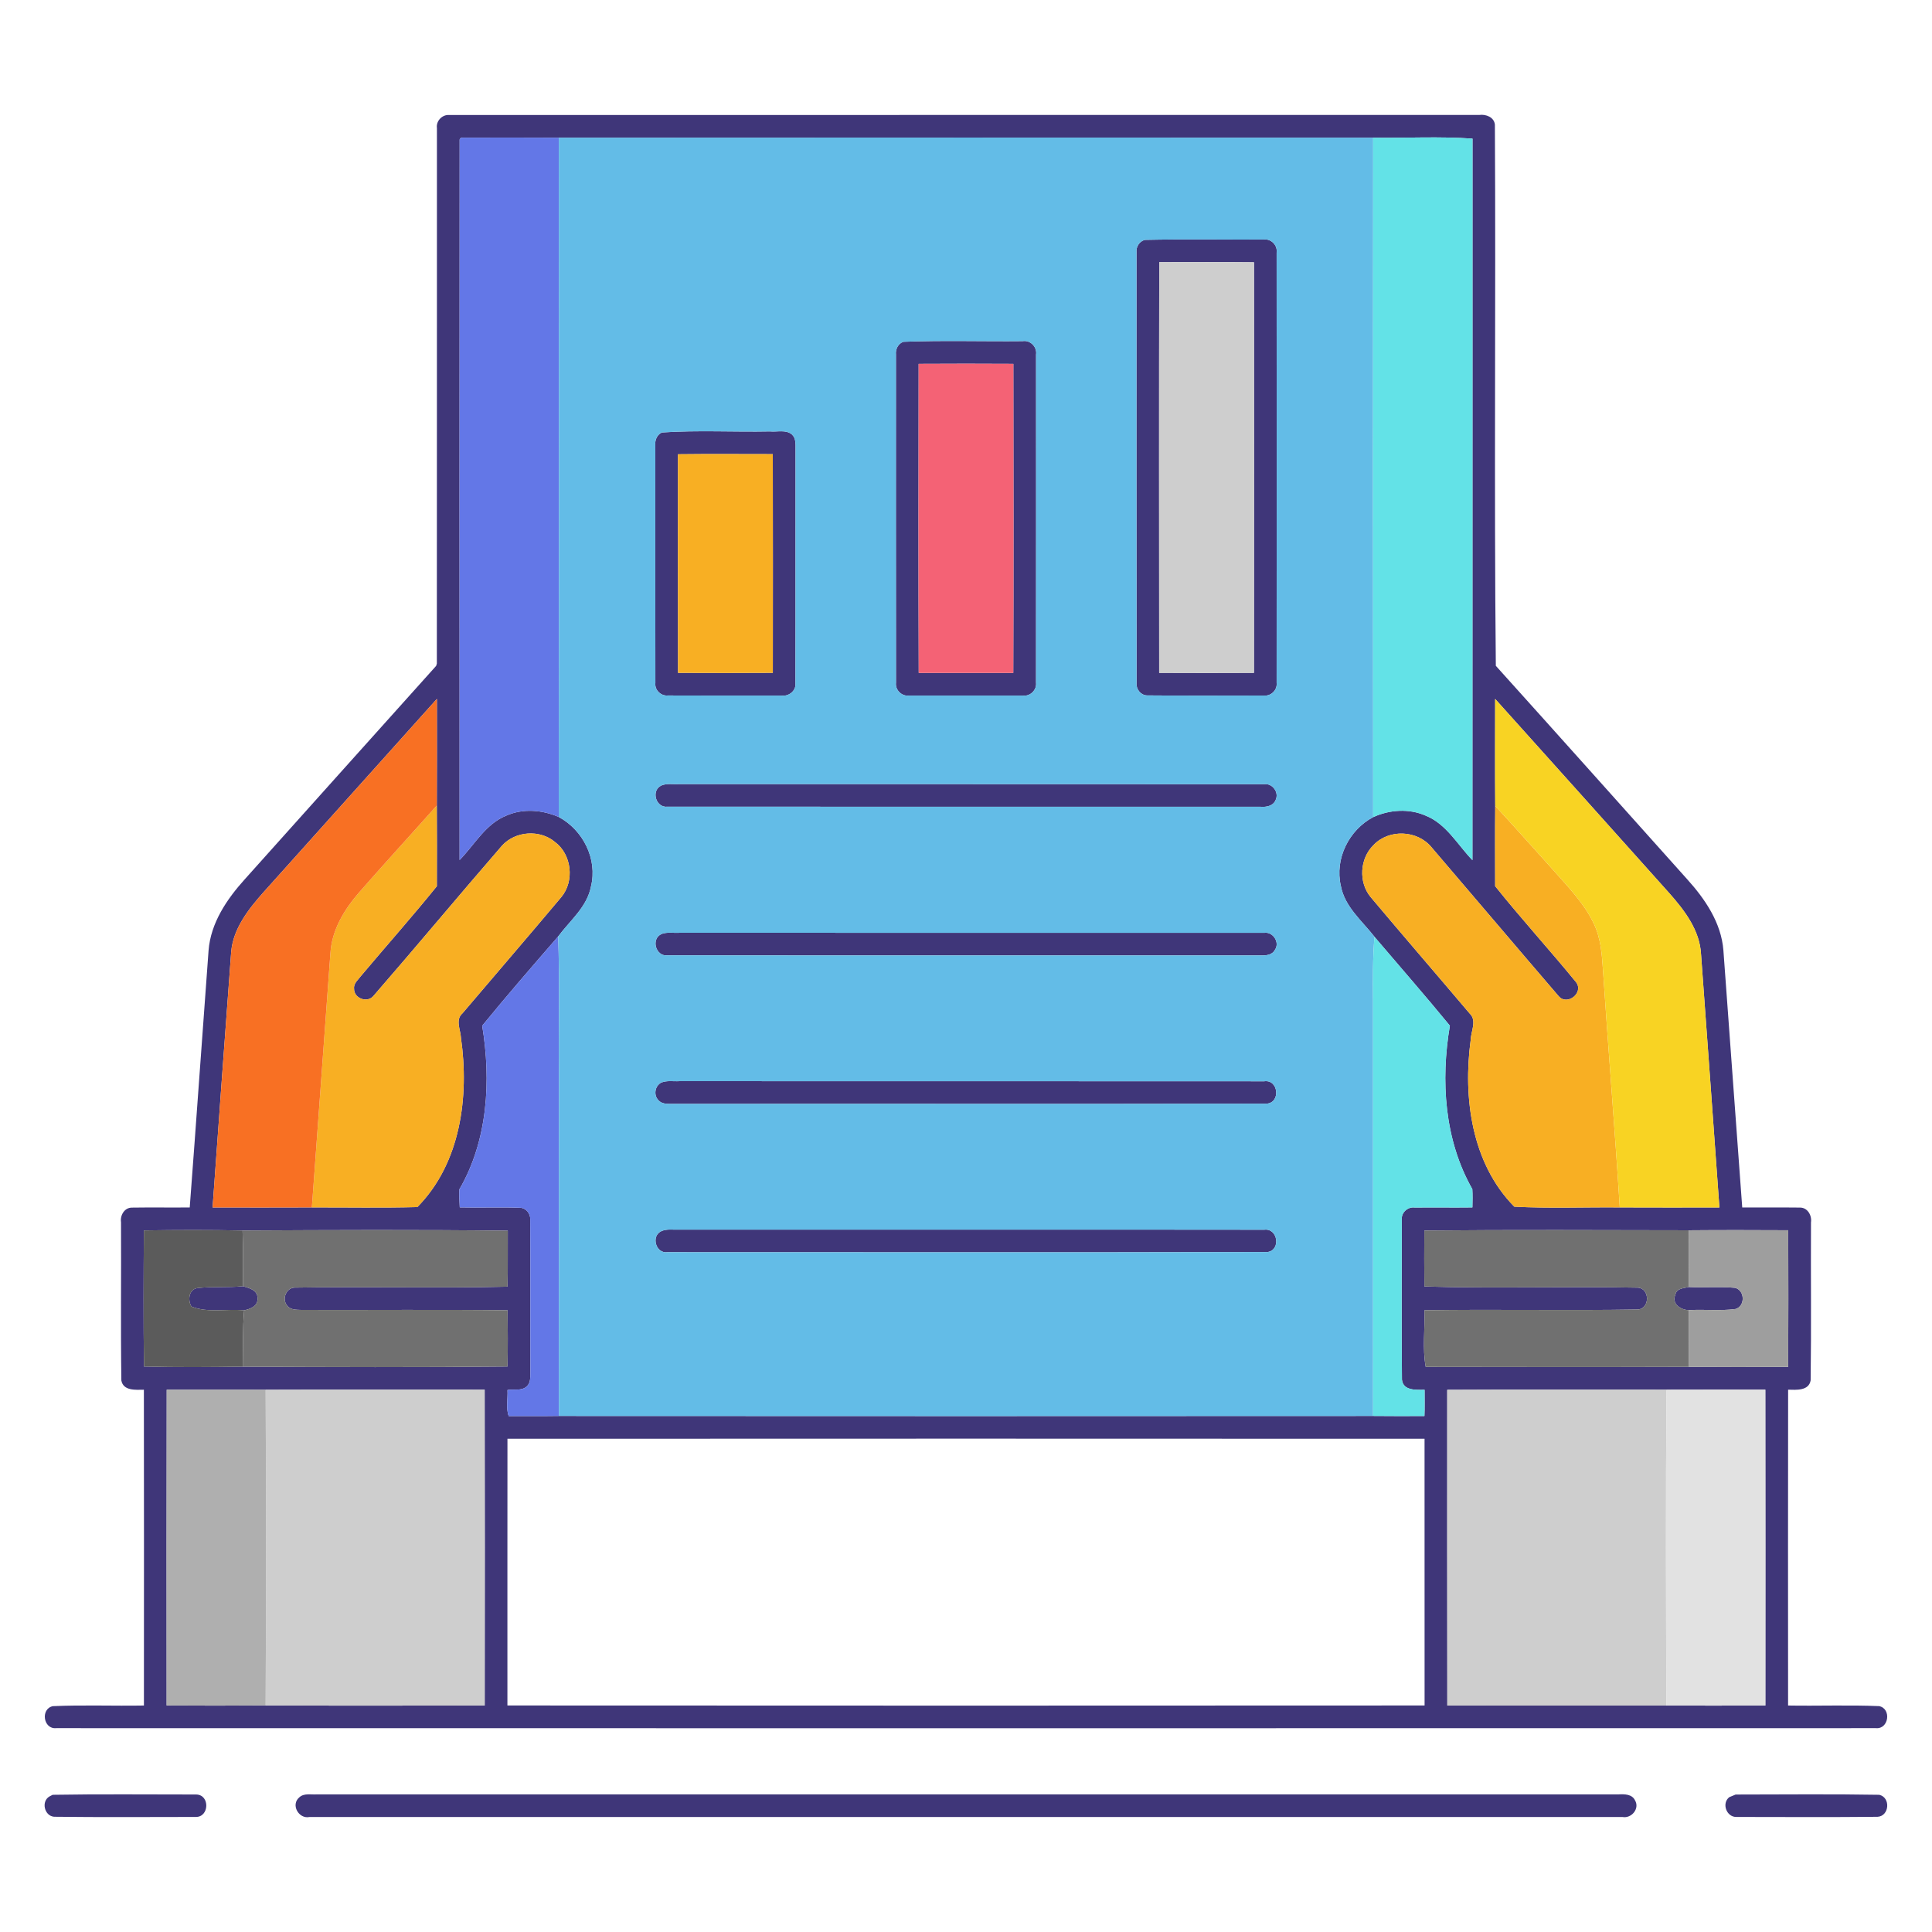<?xml version="1.0" encoding="UTF-8" ?>
<!DOCTYPE svg PUBLIC "-//W3C//DTD SVG 1.1//EN" "http://www.w3.org/Graphics/SVG/1.1/DTD/svg11.dtd">
<svg width="512pt" height="512pt" viewBox="0 0 512 512" version="1.1" xmlns="http://www.w3.org/2000/svg">
<g id="#3f3679ff">
<path fill="#3f3679" opacity="1.00" d=" M 115.79 33.95 C 115.51 32.06 117.21 30.30 119.09 30.48 C 210.08 30.45 301.07 30.48 392.06 30.46 C 393.79 30.23 395.95 31.04 396.16 33.02 C 396.43 80.81 395.92 128.69 396.41 176.45 C 413.34 195.23 430.18 214.10 447.06 232.94 C 451.85 238.23 456.15 244.53 456.72 251.86 C 458.41 274.57 460.01 297.29 461.71 320.00 C 466.81 320.02 471.90 319.96 477.00 320.02 C 479.03 320.00 480.21 322.11 479.93 323.95 C 479.86 337.89 480.03 351.85 479.84 365.80 C 479.37 368.63 476.01 368.33 473.87 368.28 C 473.83 396.18 473.84 424.08 473.86 451.98 C 481.90 452.12 489.96 451.80 497.99 452.14 C 501.31 452.82 500.55 458.30 497.14 457.98 C 336.38 458.01 175.63 458.01 14.88 457.98 C 11.47 458.31 10.68 452.86 14.00 452.15 C 22.03 451.79 30.09 452.12 38.14 451.98 C 38.16 424.08 38.17 396.18 38.13 368.29 C 35.99 368.32 32.68 368.64 32.16 365.84 C 31.96 351.87 32.14 337.88 32.07 323.90 C 31.79 322.08 32.98 320.02 34.97 320.03 C 40.07 319.95 45.18 320.04 50.28 319.99 C 52.01 297.30 53.58 274.60 55.27 251.91 C 55.83 244.59 60.12 238.27 64.91 232.97 C 81.79 214.13 98.67 195.29 115.58 176.47 L 115.77 175.86 C 115.81 128.56 115.77 81.25 115.79 33.95 M 122.16 36.49 L 121.81 36.95 C 121.76 100.60 121.78 164.26 121.80 227.92 C 125.76 223.87 128.67 218.36 134.16 216.15 C 138.59 214.19 143.70 214.62 148.07 216.51 C 154.52 219.97 158.40 227.68 156.62 234.90 C 155.59 240.36 151.06 243.93 147.92 248.17 C 141.13 255.98 134.34 263.82 127.79 271.83 C 130.18 286.39 129.29 302.18 121.74 315.20 C 121.65 316.79 121.76 318.38 121.84 319.97 C 127.22 320.11 132.60 319.86 137.98 320.08 C 139.47 320.19 140.59 321.68 140.51 323.13 C 140.60 336.43 140.51 349.73 140.56 363.03 C 140.47 364.53 140.83 366.37 139.52 367.48 C 138.14 368.67 136.14 368.07 134.49 368.37 C 134.63 370.63 134.03 373.14 134.81 375.27 C 139.24 375.26 143.67 375.31 148.11 375.24 C 220.03 375.29 291.96 375.28 363.88 375.24 C 368.41 375.30 372.95 375.27 377.49 375.26 C 377.59 372.94 377.52 370.62 377.53 368.31 C 375.32 368.33 371.85 368.60 371.53 365.63 C 371.40 351.47 371.48 337.30 371.49 323.13 C 371.35 321.30 373.11 319.76 374.91 320.01 C 380.01 319.96 385.11 320.04 390.20 319.98 C 390.24 318.35 390.28 316.73 390.18 315.12 C 382.75 302.09 381.77 286.35 384.23 271.81 C 377.71 263.86 370.92 256.11 364.25 248.26 L 364.25 248.25 C 360.95 244.02 356.38 240.33 355.34 234.78 C 353.66 227.62 357.47 219.95 363.90 216.55 C 368.24 214.57 373.38 214.21 377.81 216.15 C 383.33 218.36 386.26 223.87 390.21 227.95 C 390.24 164.22 390.20 100.48 390.23 36.74 C 381.60 36.11 372.65 36.62 363.90 36.49 C 291.96 36.46 220.02 36.44 148.09 36.50 C 139.45 36.44 130.81 36.47 122.16 36.49 M 69.69 236.61 C 65.77 241.06 61.81 246.09 61.27 252.22 C 59.61 274.81 57.94 297.40 56.34 319.99 C 65.11 320.00 73.88 320.02 82.65 319.98 C 91.97 319.96 101.30 320.13 110.60 319.89 C 122.09 308.25 124.37 290.61 122.16 275.05 C 122.06 272.89 120.58 270.26 122.57 268.53 C 131.28 258.27 140.08 248.07 148.74 237.76 C 152.31 233.48 151.52 226.43 147.03 223.10 C 143.03 219.77 136.58 220.23 133.07 224.07 C 121.61 237.29 110.42 250.75 98.94 263.96 C 97.29 265.90 93.75 264.55 93.83 262.00 C 93.67 260.58 94.92 259.66 95.66 258.64 C 102.34 250.70 109.26 242.92 115.77 234.86 C 115.79 227.73 115.80 220.60 115.76 213.47 C 115.81 204.05 115.78 194.63 115.78 185.22 C 100.41 202.35 85.05 219.48 69.69 236.61 M 396.23 185.22 C 396.22 194.67 396.18 204.12 396.25 213.57 C 396.18 220.66 396.22 227.75 396.23 234.84 C 403.14 243.49 410.66 251.71 417.68 260.30 C 419.81 263.11 415.29 266.65 413.05 263.98 C 401.79 250.88 390.63 237.68 379.39 224.56 C 375.65 219.95 368.03 219.63 363.97 223.98 C 360.34 227.54 359.98 233.80 363.23 237.73 C 371.91 248.06 380.74 258.27 389.46 268.57 C 391.48 270.46 389.81 273.26 389.75 275.58 C 387.68 290.92 389.99 308.31 401.30 319.78 C 410.55 320.28 419.95 319.89 429.26 319.98 C 438.06 320.03 446.86 319.99 455.66 319.99 C 454.08 297.61 452.40 275.24 450.79 252.86 C 450.46 246.51 446.41 241.24 442.36 236.67 C 426.98 219.52 411.64 202.33 396.23 185.22 M 38.13 326.08 C 38.05 338.10 38.00 350.13 38.15 362.15 C 46.87 362.37 55.61 362.31 64.33 362.18 C 87.72 362.31 111.13 362.38 134.51 362.14 C 134.59 357.17 134.58 352.20 134.52 347.23 C 116.33 347.02 98.12 347.20 79.92 347.14 C 78.53 347.08 76.82 347.20 75.98 345.82 C 74.69 344.14 75.91 341.28 78.06 341.23 C 96.87 340.91 115.71 341.41 134.51 340.98 C 134.61 336.04 134.53 331.09 134.57 326.15 C 111.15 325.87 87.71 325.97 64.28 326.10 C 55.57 325.92 46.84 325.94 38.13 326.08 M 377.46 326.11 C 377.43 331.05 377.42 335.99 377.47 340.93 C 396.29 341.49 415.17 340.86 434.00 341.24 C 437.29 341.39 437.30 346.89 433.99 347.03 C 415.16 347.35 396.31 346.94 377.48 347.23 C 377.66 352.20 376.93 357.39 377.83 362.24 C 401.08 362.28 424.34 362.31 447.60 362.23 C 456.36 362.30 465.13 362.29 473.89 362.23 C 473.95 350.17 473.93 338.10 473.90 326.03 C 465.13 325.99 456.35 325.96 447.58 326.04 C 424.21 326.01 400.83 325.88 377.46 326.11 M 44.18 368.29 C 44.12 396.18 44.15 424.08 44.16 451.97 C 52.90 452.02 61.65 452.03 70.39 451.96 C 89.74 452.04 109.10 452.00 128.45 451.98 C 128.47 424.08 128.50 396.18 128.44 368.28 C 109.09 368.28 89.74 368.23 70.39 368.30 C 61.65 368.24 52.91 368.27 44.18 368.29 M 383.53 368.32 C 383.54 396.21 383.50 424.09 383.55 451.98 C 402.90 452.01 422.25 452.00 441.60 451.99 C 450.34 452.00 459.09 452.02 467.84 451.98 C 467.85 424.08 467.87 396.18 467.83 368.27 C 459.10 368.26 450.37 368.25 441.65 368.28 C 422.28 368.29 402.90 368.21 383.53 368.32 M 134.48 381.29 C 134.45 404.85 134.48 428.41 134.47 451.97 C 215.49 452.02 296.51 452.02 377.53 451.97 C 377.52 428.41 377.54 404.85 377.52 381.29 C 296.51 381.25 215.49 381.25 134.48 381.29 Z" />
<path fill="#3f3679" opacity="1.00" d=" M 303.40 63.57 C 313.89 63.34 324.41 63.53 334.91 63.48 C 336.85 63.21 338.61 65.01 338.32 66.95 C 338.34 104.96 338.35 142.97 338.32 180.98 C 338.55 182.82 336.83 184.53 335.00 184.32 C 324.67 184.33 314.33 184.39 304.00 184.29 C 302.35 184.28 301.06 182.66 301.20 181.07 C 301.15 143.01 301.18 104.94 301.18 66.88 C 301.03 65.43 301.95 63.94 303.40 63.57 M 307.21 69.48 C 307.14 105.76 307.17 142.04 307.19 178.31 C 315.56 178.35 323.94 178.35 332.31 178.31 C 332.36 142.05 332.34 105.78 332.32 69.51 C 323.95 69.42 315.58 69.48 307.21 69.48 Z" />
<path fill="#3f3679" opacity="1.00" d=" M 239.39 90.58 C 249.91 90.16 260.48 90.51 271.02 90.40 C 273.05 90.08 274.87 91.94 274.57 93.96 C 274.57 122.95 274.59 151.93 274.56 180.92 C 274.79 182.87 272.99 184.62 271.03 184.33 C 261.01 184.34 250.98 184.34 240.95 184.33 C 239.01 184.61 237.21 182.88 237.44 180.94 C 237.41 151.95 237.43 122.95 237.43 93.96 C 237.28 92.55 238.01 91.07 239.39 90.58 M 243.45 96.43 C 243.41 123.73 243.37 151.03 243.47 178.32 C 251.82 178.34 260.18 178.34 268.53 178.32 C 268.63 151.03 268.59 123.73 268.55 96.43 C 260.18 96.38 251.82 96.38 243.45 96.43 Z" />
<path fill="#3f3679" opacity="1.00" d=" M 175.41 114.61 C 184.89 113.97 194.50 114.52 204.03 114.33 C 205.96 114.53 208.27 113.77 209.89 115.16 C 210.93 116.13 210.83 117.64 210.83 118.93 C 210.80 139.66 210.86 160.38 210.80 181.11 C 210.98 183.13 208.96 184.64 207.05 184.33 C 197.02 184.32 186.98 184.37 176.94 184.31 C 175.15 184.49 173.46 182.83 173.68 181.02 C 173.64 159.99 173.67 138.97 173.67 117.94 C 173.52 116.59 174.15 115.19 175.41 114.61 M 179.67 120.38 C 179.67 139.69 179.64 159.00 179.69 178.31 C 188.06 178.35 196.44 178.35 204.81 178.30 C 204.82 158.99 204.85 139.67 204.80 120.35 C 196.42 120.35 188.05 120.28 179.67 120.38 Z" />
<path fill="#3f3679" opacity="1.00" d=" M 175.20 208.19 C 176.69 207.53 178.39 207.89 179.97 207.79 C 231.66 207.82 283.35 207.77 335.04 207.82 C 337.18 207.54 339.01 209.97 338.08 211.95 C 337.47 213.59 335.57 213.94 334.04 213.80 C 281.66 213.78 229.29 213.83 176.92 213.78 C 173.86 214.17 172.44 209.60 175.20 208.19 Z" />
<path fill="#3f3679" opacity="1.00" d=" M 175.36 247.50 C 176.84 246.95 178.48 247.29 180.04 247.20 C 231.71 247.22 283.39 247.18 335.06 247.21 C 337.39 246.87 339.26 249.84 337.84 251.75 C 337.13 253.13 335.41 253.24 334.06 253.20 C 281.69 253.18 229.32 253.24 176.95 253.17 C 173.77 253.59 172.40 248.76 175.36 247.50 Z" />
<path fill="#3f3679" opacity="1.00" d=" M 175.19 286.92 C 176.72 286.26 178.43 286.62 180.05 286.52 C 231.71 286.55 283.38 286.50 335.04 286.55 C 338.86 286.01 339.43 292.30 335.63 292.48 C 283.42 292.60 231.21 292.48 178.99 292.54 C 177.47 292.46 175.62 292.85 174.48 291.56 C 173.16 290.21 173.55 287.82 175.19 286.92 Z" />
<path fill="#3f3679" opacity="1.00" d=" M 175.29 326.26 C 176.75 325.61 178.41 325.94 179.97 325.86 C 231.66 325.89 283.35 325.82 335.04 325.89 C 338.64 325.42 339.51 331.26 335.93 331.80 C 282.92 331.94 229.90 331.84 176.89 331.85 C 173.79 332.28 172.44 327.54 175.29 326.26 Z" />
<path fill="#3f3679" opacity="1.00" d=" M 52.26 341.36 C 56.29 340.88 60.37 341.28 64.41 340.86 C 66.00 341.35 68.27 341.86 68.24 343.99 C 68.44 346.12 66.41 346.88 64.70 347.25 C 60.08 346.77 55.14 348.00 50.74 346.26 C 49.71 344.60 50.01 341.73 52.26 341.36 Z" />
<path fill="#3f3679" opacity="1.00" d=" M 443.98 343.14 C 444.28 341.37 446.20 341.41 447.57 341.07 C 451.65 341.29 455.75 340.90 459.82 341.29 C 462.43 341.97 462.54 346.13 459.94 346.90 C 455.84 347.46 451.67 346.93 447.55 347.20 C 445.41 347.16 442.93 345.51 443.98 343.14 Z" />
<path fill="#3f3679" opacity="1.00" d=" M 13.16 476.05 L 13.96 475.64 C 26.63 475.42 39.32 475.57 51.99 475.56 C 55.69 475.63 55.48 481.60 51.85 481.51 C 39.34 481.52 26.83 481.61 14.33 481.46 C 11.73 481.24 10.84 477.32 13.16 476.05 Z" />
<path fill="#3f3679" opacity="1.00" d=" M 79.30 476.33 C 80.57 475.14 82.42 475.64 83.97 475.53 C 198.96 475.54 313.95 475.54 428.94 475.53 C 430.51 475.45 432.52 475.44 433.31 477.14 C 434.58 479.32 432.36 481.94 430.02 481.53 C 314.01 481.53 197.99 481.53 81.98 481.53 C 79.17 482.09 77.00 478.29 79.30 476.33 Z" />
<path fill="#3f3679" opacity="1.00" d=" M 458.27 476.27 C 458.69 476.10 459.55 475.74 459.97 475.57 C 472.65 475.56 485.35 475.42 498.02 475.64 C 501.09 476.34 500.71 481.27 497.59 481.47 C 485.11 481.60 472.63 481.52 460.15 481.51 C 457.53 481.56 456.20 477.89 458.27 476.27 Z" />
</g>
<g id="#6377e7ff">
<path fill="#6377e7" opacity="1.00" d=" M 122.16 36.49 C 130.81 36.47 139.45 36.44 148.09 36.50 C 148.12 96.50 148.16 156.51 148.07 216.51 C 143.70 214.62 138.59 214.19 134.16 216.15 C 128.67 218.36 125.76 223.87 121.80 227.92 C 121.78 164.26 121.76 100.60 121.81 36.95 L 122.16 36.49 Z" />
<path fill="#6377e7" opacity="1.00" d=" M 127.79 271.83 C 134.34 263.82 141.13 255.98 147.92 248.17 C 148.35 260.10 148.01 272.05 148.12 283.99 C 148.11 314.41 148.13 344.82 148.11 375.24 C 143.67 375.31 139.24 375.26 134.81 375.27 C 134.03 373.14 134.63 370.63 134.49 368.37 C 136.14 368.07 138.14 368.67 139.52 367.48 C 140.83 366.37 140.47 364.53 140.56 363.03 C 140.51 349.73 140.60 336.43 140.51 323.13 C 140.59 321.68 139.47 320.19 137.98 320.08 C 132.60 319.86 127.22 320.11 121.84 319.97 C 121.76 318.38 121.65 316.79 121.74 315.20 C 129.29 302.18 130.18 286.39 127.79 271.83 Z" />
</g>
<g id="#63bce7ff">
<path fill="#63bce7" opacity="1.00" d=" M 148.09 36.50 C 220.02 36.44 291.96 36.46 363.90 36.49 C 363.85 96.51 363.85 156.53 363.90 216.55 C 357.47 219.95 353.66 227.62 355.34 234.78 C 356.38 240.33 360.95 244.02 364.25 248.25 L 364.25 248.26 C 363.79 253.81 363.82 259.38 363.87 264.95 C 363.89 301.72 363.85 338.48 363.88 375.24 C 291.96 375.28 220.03 375.29 148.11 375.24 C 148.13 344.82 148.11 314.41 148.12 283.99 C 148.01 272.05 148.35 260.10 147.92 248.17 C 151.06 243.93 155.59 240.36 156.62 234.90 C 158.40 227.68 154.52 219.97 148.07 216.51 C 148.16 156.51 148.12 96.50 148.09 36.50 M 303.40 63.57 C 301.95 63.94 301.03 65.43 301.18 66.88 C 301.18 104.94 301.15 143.01 301.20 181.07 C 301.06 182.66 302.35 184.28 304.00 184.29 C 314.33 184.39 324.67 184.33 335.00 184.32 C 336.83 184.53 338.55 182.82 338.32 180.98 C 338.35 142.97 338.34 104.96 338.32 66.95 C 338.61 65.01 336.85 63.21 334.91 63.48 C 324.41 63.53 313.89 63.34 303.40 63.57 M 239.39 90.58 C 238.01 91.07 237.28 92.55 237.43 93.96 C 237.43 122.95 237.41 151.95 237.44 180.94 C 237.21 182.88 239.01 184.61 240.95 184.33 C 250.98 184.34 261.01 184.34 271.03 184.33 C 272.99 184.62 274.79 182.87 274.56 180.92 C 274.59 151.93 274.57 122.95 274.57 93.96 C 274.87 91.94 273.05 90.08 271.02 90.40 C 260.48 90.51 249.91 90.16 239.39 90.58 M 175.41 114.61 C 174.15 115.19 173.52 116.59 173.67 117.94 C 173.67 138.97 173.64 159.99 173.68 181.02 C 173.46 182.83 175.15 184.49 176.94 184.31 C 186.98 184.37 197.02 184.32 207.05 184.33 C 208.96 184.64 210.98 183.13 210.80 181.11 C 210.86 160.38 210.80 139.66 210.83 118.93 C 210.83 117.64 210.93 116.13 209.89 115.16 C 208.27 113.77 205.96 114.53 204.03 114.33 C 194.50 114.52 184.89 113.97 175.41 114.61 M 175.20 208.19 C 172.44 209.60 173.86 214.17 176.92 213.78 C 229.29 213.83 281.66 213.78 334.04 213.80 C 335.57 213.94 337.47 213.59 338.08 211.95 C 339.01 209.97 337.18 207.54 335.04 207.82 C 283.35 207.77 231.66 207.82 179.97 207.79 C 178.39 207.89 176.69 207.53 175.20 208.19 M 175.36 247.50 C 172.40 248.76 173.77 253.59 176.95 253.17 C 229.32 253.24 281.69 253.18 334.06 253.20 C 335.41 253.24 337.13 253.13 337.84 251.75 C 339.26 249.84 337.39 246.87 335.06 247.21 C 283.39 247.18 231.71 247.22 180.04 247.20 C 178.48 247.29 176.84 246.95 175.36 247.50 M 175.19 286.92 C 173.55 287.82 173.16 290.21 174.48 291.56 C 175.62 292.85 177.47 292.46 178.99 292.54 C 231.21 292.48 283.42 292.60 335.63 292.48 C 339.43 292.30 338.86 286.01 335.04 286.55 C 283.38 286.50 231.71 286.55 180.05 286.52 C 178.43 286.62 176.72 286.26 175.19 286.92 M 175.29 326.26 C 172.44 327.54 173.79 332.28 176.89 331.85 C 229.90 331.84 282.92 331.94 335.93 331.80 C 339.51 331.26 338.64 325.42 335.04 325.89 C 283.35 325.82 231.66 325.89 179.97 325.86 C 178.41 325.94 176.75 325.61 175.29 326.26 Z" />
</g>
<g id="#63e2e7ff">
<path fill="#63e2e7" opacity="1.00" d=" M 363.90 36.49 C 372.65 36.62 381.60 36.11 390.23 36.74 C 390.20 100.48 390.24 164.22 390.21 227.95 C 386.26 223.87 383.33 218.36 377.81 216.15 C 373.38 214.21 368.24 214.57 363.90 216.55 C 363.85 156.53 363.85 96.51 363.90 36.49 Z" />
<path fill="#63e2e7" opacity="1.00" d=" M 363.87 264.95 C 363.82 259.38 363.79 253.81 364.25 248.26 C 370.92 256.11 377.71 263.86 384.23 271.81 C 381.77 286.35 382.75 302.09 390.18 315.12 C 390.28 316.73 390.24 318.35 390.20 319.98 C 385.11 320.04 380.01 319.96 374.91 320.01 C 373.11 319.76 371.35 321.30 371.49 323.13 C 371.48 337.30 371.40 351.47 371.53 365.63 C 371.85 368.60 375.32 368.33 377.53 368.31 C 377.52 370.62 377.59 372.94 377.49 375.26 C 372.95 375.27 368.41 375.30 363.88 375.24 C 363.85 338.48 363.89 301.72 363.87 264.95 Z" />
</g>
<g id="#cececeff">
<path fill="#cecece" opacity="1.00" d=" M 307.21 69.48 C 315.58 69.48 323.95 69.42 332.32 69.51 C 332.34 105.78 332.36 142.05 332.31 178.31 C 323.94 178.35 315.56 178.35 307.19 178.31 C 307.17 142.04 307.14 105.76 307.21 69.48 Z" />
<path fill="#cecece" opacity="1.00" d=" M 70.39 368.30 C 89.74 368.23 109.09 368.28 128.44 368.28 C 128.50 396.18 128.47 424.08 128.45 451.98 C 109.10 452.00 89.74 452.04 70.39 451.96 C 70.55 424.08 70.55 396.19 70.39 368.30 Z" />
<path fill="#cecece" opacity="1.00" d=" M 383.53 368.32 C 402.90 368.21 422.28 368.29 441.65 368.28 C 441.41 396.18 441.51 424.09 441.60 451.99 C 422.25 452.00 402.90 452.01 383.55 451.98 C 383.50 424.09 383.54 396.21 383.53 368.32 Z" />
</g>
<g id="#f46275ff">
<path fill="#f46275" opacity="1.00" d=" M 243.45 96.43 C 251.82 96.38 260.18 96.38 268.55 96.43 C 268.59 123.73 268.63 151.03 268.53 178.32 C 260.18 178.34 251.82 178.34 243.47 178.32 C 243.37 151.03 243.41 123.73 243.45 96.43 Z" />
</g>
<g id="#f8af23ff">
<path fill="#f8af23" opacity="1.00" d=" M 179.67 120.38 C 188.05 120.28 196.42 120.35 204.80 120.35 C 204.85 139.67 204.82 158.99 204.81 178.30 C 196.44 178.35 188.06 178.35 179.69 178.31 C 179.64 159.00 179.67 139.69 179.67 120.38 Z" />
<path fill="#f8af23" opacity="1.00" d=" M 95.30 236.35 C 102.04 228.65 108.96 221.11 115.76 213.47 C 115.80 220.60 115.79 227.73 115.77 234.86 C 109.26 242.92 102.34 250.70 95.66 258.64 C 94.92 259.66 93.67 260.58 93.83 262.00 C 93.75 264.55 97.29 265.90 98.94 263.96 C 110.42 250.75 121.61 237.29 133.07 224.07 C 136.58 220.23 143.03 219.77 147.03 223.10 C 151.52 226.43 152.31 233.48 148.74 237.76 C 140.08 248.07 131.28 258.27 122.57 268.53 C 120.58 270.26 122.06 272.89 122.16 275.05 C 124.37 290.61 122.09 308.25 110.60 319.89 C 101.30 320.13 91.97 319.96 82.65 319.98 C 84.29 297.54 85.91 275.09 87.56 252.65 C 87.92 246.43 91.29 240.92 95.30 236.35 Z" />
<path fill="#f8af23" opacity="1.00" d=" M 396.25 213.57 C 401.42 219.15 406.45 224.85 411.55 230.49 C 415.47 234.96 419.77 239.28 422.35 244.72 C 424.21 248.53 424.52 252.83 424.80 256.99 C 426.19 277.99 427.94 298.97 429.26 319.98 C 419.95 319.89 410.55 320.28 401.30 319.78 C 389.99 308.31 387.68 290.92 389.75 275.58 C 389.81 273.26 391.48 270.46 389.46 268.57 C 380.74 258.27 371.91 248.06 363.23 237.73 C 359.98 233.80 360.34 227.54 363.97 223.98 C 368.03 219.63 375.65 219.95 379.39 224.56 C 390.63 237.68 401.79 250.88 413.05 263.98 C 415.29 266.65 419.81 263.11 417.68 260.30 C 410.66 251.71 403.14 243.49 396.23 234.84 C 396.22 227.75 396.18 220.66 396.25 213.57 Z" />
</g>
<g id="#f87023ff">
<path fill="#f87023" opacity="1.00" d=" M 69.69 236.61 C 85.05 219.48 100.41 202.35 115.78 185.22 C 115.78 194.63 115.81 204.05 115.76 213.47 C 108.96 221.11 102.04 228.65 95.30 236.35 C 91.29 240.92 87.92 246.43 87.56 252.65 C 85.91 275.09 84.29 297.54 82.65 319.98 C 73.88 320.02 65.11 320.00 56.34 319.99 C 57.94 297.40 59.61 274.81 61.27 252.22 C 61.81 246.09 65.77 241.06 69.69 236.61 Z" />
</g>
<g id="#f8d323ff">
<path fill="#f8d323" opacity="1.00" d=" M 396.23 185.22 C 411.64 202.33 426.98 219.52 442.36 236.67 C 446.41 241.24 450.46 246.51 450.79 252.86 C 452.40 275.24 454.08 297.61 455.66 319.99 C 446.86 319.99 438.06 320.03 429.26 319.98 C 427.94 298.97 426.19 277.99 424.80 256.99 C 424.52 252.83 424.21 248.53 422.35 244.72 C 419.77 239.28 415.47 234.96 411.55 230.49 C 406.45 224.85 401.42 219.15 396.25 213.57 C 396.18 204.12 396.22 194.67 396.23 185.22 Z" />
</g>
<g id="#5b5b5bff">
<path fill="#5b5b5b" opacity="1.00" d=" M 38.13 326.08 C 46.84 325.94 55.57 325.92 64.28 326.10 C 64.47 331.01 64.40 335.93 64.41 340.86 C 60.37 341.28 56.29 340.88 52.26 341.36 C 50.01 341.73 49.71 344.60 50.74 346.26 C 55.14 348.00 60.08 346.77 64.70 347.25 C 64.27 352.21 64.44 357.20 64.33 362.18 C 55.61 362.31 46.87 362.37 38.15 362.15 C 38.00 350.13 38.05 338.10 38.13 326.08 Z" />
</g>
<g id="#707070ff">
<path fill="#707070" opacity="1.00" d=" M 64.28 326.10 C 87.71 325.97 111.15 325.87 134.57 326.15 C 134.53 331.09 134.61 336.04 134.51 340.98 C 115.71 341.41 96.87 340.91 78.06 341.23 C 75.91 341.28 74.69 344.14 75.98 345.82 C 76.82 347.20 78.53 347.08 79.92 347.14 C 98.12 347.20 116.33 347.02 134.52 347.23 C 134.58 352.20 134.59 357.17 134.51 362.14 C 111.13 362.38 87.72 362.31 64.33 362.18 C 64.44 357.20 64.27 352.21 64.70 347.25 C 66.41 346.88 68.44 346.12 68.24 343.99 C 68.27 341.86 66.00 341.35 64.41 340.86 C 64.40 335.93 64.47 331.01 64.28 326.10 Z" />
<path fill="#707070" opacity="1.00" d=" M 377.46 326.11 C 400.83 325.88 424.21 326.01 447.58 326.04 C 447.58 331.05 447.60 336.06 447.57 341.07 C 446.20 341.41 444.28 341.37 443.98 343.14 C 442.93 345.51 445.41 347.16 447.55 347.20 C 447.63 352.20 447.56 357.21 447.60 362.23 C 424.34 362.31 401.08 362.28 377.83 362.24 C 376.93 357.39 377.66 352.20 377.48 347.23 C 396.31 346.94 415.16 347.35 433.99 347.03 C 437.30 346.89 437.29 341.39 434.00 341.24 C 415.17 340.86 396.29 341.49 377.47 340.93 C 377.42 335.99 377.43 331.05 377.46 326.11 Z" />
</g>
<g id="#9e9e9eff">
<path fill="#9e9e9e" opacity="1.00" d=" M 447.58 326.04 C 456.35 325.96 465.13 325.99 473.90 326.03 C 473.93 338.10 473.95 350.17 473.89 362.23 C 465.13 362.29 456.36 362.30 447.60 362.23 C 447.56 357.21 447.63 352.20 447.55 347.20 C 451.67 346.93 455.84 347.46 459.94 346.90 C 462.54 346.13 462.43 341.97 459.82 341.29 C 455.75 340.90 451.65 341.29 447.57 341.07 C 447.60 336.06 447.58 331.05 447.58 326.04 Z" />
</g>
<g id="#afafafff">
<path fill="#afafaf" opacity="1.00" d=" M 44.18 368.29 C 52.91 368.27 61.65 368.24 70.39 368.30 C 70.55 396.19 70.55 424.08 70.39 451.96 C 61.65 452.03 52.90 452.02 44.16 451.97 C 44.15 424.08 44.12 396.18 44.18 368.29 Z" />
</g>
<g id="#e2e2e2ff">
<path fill="#e2e2e2" opacity="1.00" d=" M 441.65 368.28 C 450.37 368.25 459.10 368.26 467.83 368.27 C 467.87 396.18 467.85 424.08 467.84 451.98 C 459.09 452.02 450.34 452.00 441.60 451.99 C 441.51 424.09 441.41 396.18 441.65 368.28 Z" />
</g>
</svg>
